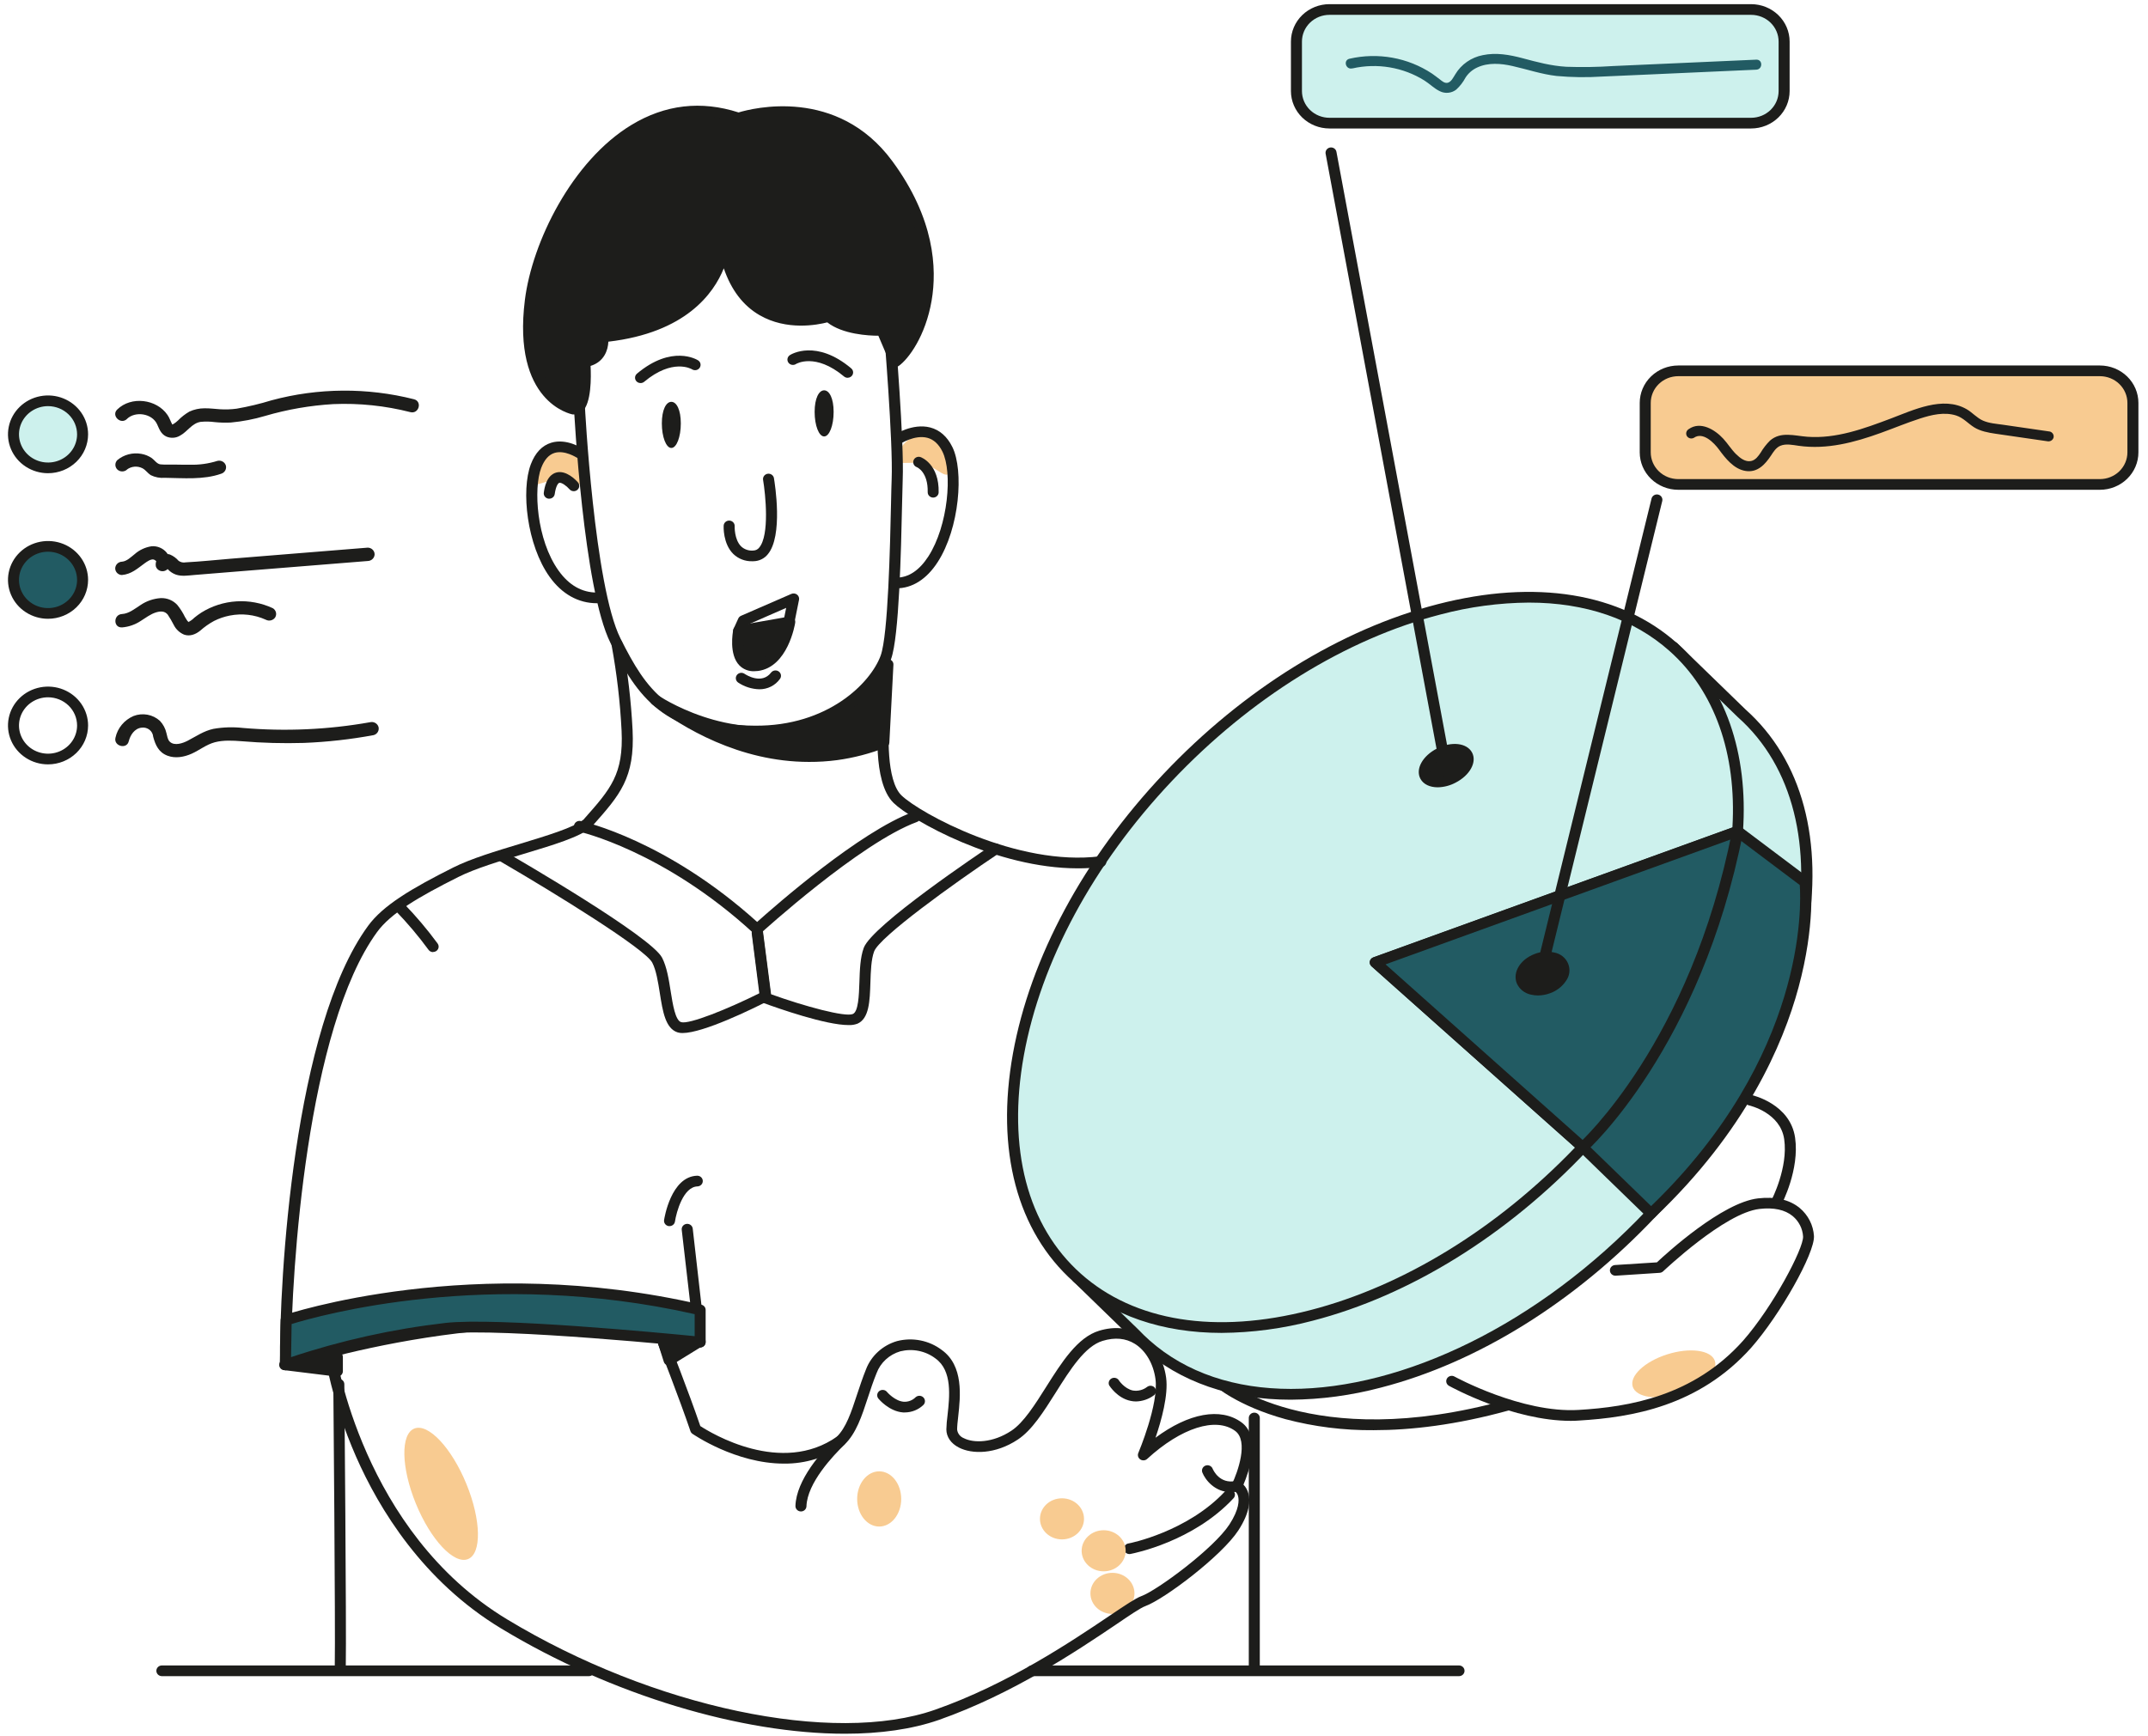 <?xml version="1.0" encoding="UTF-8"?> <svg xmlns="http://www.w3.org/2000/svg" width="360" height="291" viewBox="0 0 360 291" fill="none"><path d="M230.209 239.756C225.224 239.802 220.256 239.181 215.445 237.91C207.408 235.702 203.601 232.342 203.449 232.198C203.288 232.033 203.198 231.815 203.197 231.588C203.195 231.36 203.283 231.141 203.442 230.974C203.601 230.807 203.819 230.705 204.053 230.689C204.286 230.672 204.517 230.743 204.699 230.886C204.847 231.011 219.62 243.739 252.35 234.725C252.586 234.66 252.838 234.689 253.052 234.805C253.266 234.921 253.423 235.115 253.49 235.343C253.557 235.572 253.527 235.817 253.408 236.025C253.288 236.232 253.089 236.385 252.853 236.45C244.013 238.892 236.461 239.756 230.209 239.756Z" fill="#1D1D1B"></path><path d="M281.628 233.588C285.426 232.385 288.013 229.944 287.405 228.136C286.798 226.329 283.226 225.839 279.428 227.043C275.63 228.246 273.044 230.687 273.651 232.495C274.258 234.302 277.83 234.792 281.628 233.588Z" fill="#F8CB91"></path><path d="M78.412 261.377C80.754 260.475 80.649 254.84 78.176 248.791C75.704 242.743 71.801 238.572 69.459 239.475C67.116 240.378 67.222 246.012 69.694 252.061C72.167 258.109 76.07 262.28 78.412 261.377Z" fill="#F8CB91"></path><path d="M186.443 270.56C188.481 270.56 190.134 269.018 190.134 267.115C190.134 265.212 188.481 263.67 186.443 263.67C184.404 263.67 182.752 265.212 182.752 267.115C182.752 269.018 184.404 270.56 186.443 270.56Z" fill="#F8CB91"></path><path d="M291.881 119.583L280.439 108.472L276.97 112.146C256.641 107.666 228.733 118.619 207.154 141.459C185.575 164.298 176.726 192.24 183.084 211.518L180.546 214.206L190.166 223.542C190.747 224.156 191.352 224.747 192.012 225.334C211.223 242.448 249.158 232.65 276.748 203.453C304.338 174.257 311.111 136.692 291.881 119.583Z" fill="#CDF1ED"></path><path d="M216.322 234.648C206.393 234.648 197.802 231.714 191.356 225.975C190.72 225.41 190.088 224.792 189.474 224.147L179.887 214.837C179.718 214.674 179.621 214.454 179.616 214.222C179.61 213.991 179.698 213.767 179.859 213.596L182.037 211.294C175.739 191.259 185.506 163.035 206.49 140.854C227.473 118.673 255.566 106.806 276.665 111.16L279.784 107.863C279.868 107.774 279.969 107.703 280.082 107.653C280.195 107.603 280.317 107.576 280.442 107.573C280.566 107.57 280.689 107.591 280.804 107.636C280.92 107.68 281.025 107.747 281.113 107.832L292.546 118.933C302.064 127.423 305.7 140.988 302.784 157.13C299.886 173.133 290.88 189.794 277.408 204.04C263.936 218.287 247.631 228.434 231.455 232.61C226.523 233.923 221.436 234.609 216.322 234.648ZM181.815 214.179L190.807 222.906C191.412 223.542 192.007 224.12 192.607 224.653C198.831 230.204 207.103 232.838 216.368 232.838C235.081 232.838 257.846 222.086 276.038 202.822C303.236 174.033 310.064 136.965 291.263 120.228L291.235 120.201L280.471 109.754L277.648 112.746C277.537 112.862 277.397 112.948 277.242 112.994C277.086 113.041 276.921 113.046 276.762 113.011C256.208 108.481 228.525 120.152 207.828 142.064C187.13 163.975 177.534 191.792 183.956 211.244C184.009 211.397 184.019 211.561 183.984 211.719C183.949 211.877 183.871 212.022 183.758 212.14L181.815 214.179Z" fill="#1D1D1B"></path><path d="M98.186 79.989C98.186 82.475 96.11 80.437 93.544 80.437C90.979 80.437 88.903 82.484 88.903 79.989C88.903 78.793 89.392 77.647 90.262 76.802C91.133 75.957 92.313 75.482 93.544 75.482C94.775 75.482 95.956 75.957 96.826 76.802C97.697 77.647 98.186 78.793 98.186 79.989Z" fill="#F8CB91"></path><path d="M159.485 78.568C158.797 80.965 157.362 78.452 154.894 77.78C152.425 77.108 149.856 78.541 150.543 76.144C150.874 74.993 151.663 74.017 152.735 73.43C153.807 72.843 155.076 72.694 156.262 73.015C157.448 73.337 158.453 74.102 159.058 75.144C159.662 76.185 159.816 77.417 159.485 78.568Z" fill="#F8CB91"></path><path d="M126.736 123.445H126.473C111.248 123.311 106.864 116.877 102.32 107.796C97.775 98.715 96.23 69.151 96.17 67.897C96.164 67.779 96.181 67.662 96.222 67.551C96.263 67.44 96.326 67.338 96.407 67.25C96.489 67.163 96.587 67.092 96.697 67.042C96.806 66.991 96.925 66.962 97.046 66.956C97.168 66.95 97.289 66.968 97.403 67.007C97.517 67.047 97.622 67.108 97.712 67.187C97.802 67.266 97.875 67.362 97.927 67.468C97.979 67.575 98.009 67.69 98.015 67.808C98.015 68.112 99.607 98.272 103.981 107.012C108.355 115.753 112.309 121.528 126.496 121.653C138.741 121.765 145.934 114.485 147.599 109.897C148.85 106.452 149.177 91.529 149.334 84.384C149.376 82.592 149.403 81.171 149.44 80.352C149.699 74.102 148.135 55.331 148.121 55.142C148.111 55.025 148.125 54.906 148.163 54.794C148.2 54.682 148.26 54.578 148.339 54.488C148.418 54.398 148.514 54.324 148.622 54.27C148.73 54.217 148.849 54.184 148.97 54.175C149.091 54.165 149.213 54.179 149.328 54.215C149.444 54.252 149.551 54.31 149.644 54.386C149.736 54.463 149.812 54.556 149.868 54.662C149.923 54.767 149.957 54.881 149.966 54.999C150.036 55.774 151.558 74.066 151.29 80.423C151.258 81.216 151.226 82.623 151.189 84.41C151.018 92.219 150.695 106.761 149.343 110.475C147.05 116.797 138.372 123.445 126.736 123.445Z" fill="#1D1D1B"></path><path d="M126.099 94.087C125.509 94.107 124.921 94.009 124.371 93.799C123.821 93.59 123.321 93.273 122.902 92.869C121.149 91.148 121.273 88.246 121.283 88.124C121.294 87.887 121.403 87.663 121.584 87.503C121.765 87.343 122.004 87.26 122.249 87.271C122.494 87.282 122.724 87.388 122.889 87.564C123.054 87.74 123.14 87.972 123.128 88.21C123.128 88.21 123.04 90.45 124.222 91.61C124.492 91.861 124.815 92.051 125.169 92.169C125.522 92.286 125.898 92.328 126.27 92.291C126.462 92.285 126.649 92.236 126.819 92.15C126.988 92.062 127.135 91.939 127.248 91.789C129.001 89.701 128.3 82.865 127.885 80.41C127.858 80.182 127.922 79.952 128.064 79.768C128.206 79.585 128.416 79.461 128.649 79.423C128.882 79.385 129.122 79.436 129.318 79.564C129.514 79.693 129.652 79.89 129.703 80.114C129.873 81.1 131.271 89.836 128.678 92.923C128.399 93.27 128.045 93.554 127.641 93.754C127.237 93.955 126.793 94.067 126.339 94.083L126.099 94.087Z" fill="#1D1D1B"></path><path d="M150.197 98.63C149.952 98.63 149.718 98.536 149.544 98.368C149.371 98.2 149.274 97.972 149.274 97.734C149.274 97.497 149.371 97.269 149.544 97.101C149.718 96.933 149.952 96.838 150.197 96.838C152.25 96.838 154.063 95.642 155.59 93.281C158.908 88.151 159.674 79.178 157.948 75.701C157.325 74.447 156.476 73.672 155.429 73.394C153.302 72.839 150.908 74.389 150.884 74.407C150.682 74.541 150.433 74.592 150.192 74.547C149.951 74.503 149.738 74.368 149.599 74.171C149.461 73.975 149.409 73.733 149.454 73.499C149.5 73.265 149.639 73.058 149.842 72.924C149.966 72.843 152.947 70.899 155.895 71.66C157.491 72.077 158.742 73.175 159.609 74.926C161.57 78.873 160.822 88.559 157.15 94.235C155.291 97.112 152.887 98.63 150.197 98.63Z" fill="#1D1D1B"></path><path d="M100.036 101.126C96.931 101.126 94.19 99.598 92.114 96.704C88.312 91.4 87.302 82.202 88.968 77.825C89.701 75.899 90.85 74.689 92.386 74.219C94.979 73.426 97.609 75.173 97.72 75.249C97.907 75.39 98.031 75.595 98.067 75.822C98.103 76.049 98.047 76.28 97.912 76.469C97.777 76.657 97.573 76.788 97.341 76.835C97.11 76.881 96.869 76.84 96.668 76.719C96.64 76.719 94.652 75.397 92.931 75.93C91.976 76.226 91.224 77.072 90.702 78.448C89.397 81.862 89.9 90.481 93.627 95.678C95.367 98.106 97.526 99.334 100.036 99.334C100.281 99.334 100.515 99.428 100.689 99.596C100.862 99.764 100.959 99.992 100.959 100.23C100.959 100.467 100.862 100.695 100.689 100.863C100.515 101.031 100.281 101.126 100.036 101.126Z" fill="#1D1D1B"></path><path d="M139.714 69.049C139.714 71.325 139.004 73.166 138.123 73.166C137.241 73.166 136.531 71.325 136.531 69.049C136.531 66.773 137.246 65.434 138.123 65.434C138.999 65.434 139.714 66.773 139.714 69.049Z" fill="#1D1D1B"></path><path d="M114.103 70.979C114.103 73.255 113.393 75.096 112.516 75.096C111.64 75.096 110.924 73.255 110.924 70.979C110.924 68.703 111.635 67.364 112.516 67.364C113.397 67.364 114.103 68.703 114.103 70.979Z" fill="#1D1D1B"></path><path d="M47.84 229.702C47.596 229.702 47.361 229.608 47.188 229.44C47.015 229.272 46.918 229.044 46.918 228.806C46.807 214.121 49.225 172.268 61.682 155.222C64.192 151.772 69.013 148.918 75.984 145.419C78.933 143.941 83.136 142.673 87.201 141.446C91.63 140.102 96.211 138.722 97.812 137.378L97.969 137.199C102.334 132.27 104.53 129.789 104.175 122.473C103.932 117.676 103.374 112.9 102.504 108.172C102.458 107.939 102.509 107.697 102.646 107.5C102.783 107.303 102.995 107.167 103.236 107.122C103.476 107.077 103.725 107.126 103.928 107.259C104.131 107.392 104.271 107.598 104.318 107.832C105.203 112.645 105.771 117.508 106.02 122.392C106.408 130.42 103.907 133.243 99.367 138.368L99.169 138.592C99.145 138.622 99.117 138.649 99.086 138.672C97.24 140.294 92.839 141.62 87.754 143.152C83.763 144.358 79.639 145.603 76.833 147.01C70.116 150.379 65.493 153.103 63.195 156.252C51.453 172.38 48.823 212.84 48.777 227.561C55.541 225.464 88.917 215.993 116.286 223.73L114.256 206.169C114.242 206.051 114.252 205.932 114.286 205.818C114.32 205.704 114.377 205.598 114.453 205.506C114.529 205.413 114.623 205.336 114.729 205.279C114.836 205.221 114.954 205.185 115.075 205.172C115.196 205.159 115.319 205.169 115.436 205.202C115.553 205.234 115.662 205.289 115.758 205.363C115.853 205.437 115.932 205.528 115.991 205.632C116.05 205.736 116.088 205.849 116.101 205.967L118.256 224.891C118.272 225.039 118.25 225.188 118.192 225.326C118.134 225.463 118.042 225.585 117.924 225.679C117.805 225.774 117.665 225.839 117.514 225.868C117.363 225.897 117.208 225.889 117.061 225.845C86.956 216.643 48.523 229.519 48.14 229.649C48.044 229.684 47.943 229.702 47.84 229.702Z" fill="#1D1D1B"></path><path d="M107.349 64.219C107.161 64.219 106.977 64.163 106.823 64.059C106.669 63.955 106.551 63.807 106.485 63.636C106.419 63.465 106.409 63.279 106.455 63.102C106.502 62.925 106.603 62.766 106.744 62.647C112.613 57.718 116.816 60.29 116.992 60.407C117.198 60.535 117.343 60.739 117.395 60.971C117.447 61.204 117.401 61.447 117.268 61.648C117.136 61.848 116.926 61.989 116.687 62.039C116.447 62.089 116.197 62.045 115.99 61.916C115.843 61.827 112.701 60.035 107.949 64.013C107.78 64.148 107.568 64.222 107.349 64.219Z" fill="#1D1D1B"></path><path d="M142.063 63.332C141.841 63.332 141.626 63.254 141.459 63.113C136.633 59.081 133.454 60.994 133.426 61.012C133.325 61.081 133.21 61.131 133.088 61.156C132.967 61.182 132.841 61.183 132.719 61.161C132.597 61.138 132.481 61.092 132.378 61.025C132.275 60.957 132.187 60.87 132.119 60.769C132.051 60.668 132.005 60.555 131.984 60.436C131.962 60.317 131.965 60.195 131.994 60.078C132.022 59.96 132.074 59.849 132.147 59.752C132.221 59.655 132.313 59.573 132.42 59.511C132.595 59.399 136.799 56.823 142.663 61.751C142.806 61.87 142.908 62.029 142.956 62.206C143.004 62.383 142.994 62.57 142.929 62.742C142.863 62.914 142.745 63.062 142.59 63.167C142.436 63.272 142.252 63.328 142.063 63.328V63.332Z" fill="#1D1D1B"></path><path d="M72.579 159.612C72.432 159.612 72.287 159.578 72.156 159.513C72.026 159.447 71.913 159.353 71.827 159.236C70.137 156.931 68.287 154.74 66.291 152.677C66.207 152.592 66.141 152.492 66.097 152.382C66.053 152.273 66.031 152.156 66.034 152.038C66.037 151.92 66.063 151.804 66.112 151.696C66.161 151.588 66.231 151.491 66.319 151.409C66.492 151.243 66.725 151.149 66.969 151.149C67.213 151.149 67.447 151.243 67.62 151.409C69.687 153.536 71.602 155.798 73.35 158.179C73.447 158.313 73.504 158.471 73.516 158.635C73.527 158.798 73.492 158.962 73.413 159.108C73.335 159.253 73.218 159.375 73.073 159.46C72.928 159.546 72.762 159.59 72.593 159.59L72.579 159.612Z" fill="#1D1D1B"></path><path d="M121.338 41.227C121.338 41.227 120.683 54.542 101.005 56.459C101.005 56.459 101.568 60.084 98.025 60.626C98.025 60.626 98.675 68.864 96.179 68.596C96.179 68.596 86.841 66.804 88.912 50.375C90.555 37.329 103.644 13.016 123.802 19.79C123.802 19.79 139.092 14.342 148.804 27.509C161.307 44.448 153.348 58.363 150.086 60.626L147.844 55.375C147.844 55.375 141.689 55.644 138.893 53.019C138.87 53.001 124.226 57.799 121.338 41.227Z" fill="#1D1D1B"></path><path d="M96.28 69.479H96.054H95.981C95.565 69.398 85.83 67.346 87.971 50.273C89.194 40.56 95.87 26.977 105.831 20.942C111.464 17.528 117.504 16.825 123.783 18.85C126.09 18.151 140.319 14.504 149.533 26.99C156.652 36.631 157.053 45.031 156.139 50.38C155.129 56.316 152.269 60.201 150.603 61.361C150.489 61.439 150.359 61.492 150.222 61.514C150.084 61.537 149.943 61.529 149.809 61.491C149.676 61.453 149.554 61.387 149.451 61.297C149.348 61.207 149.267 61.096 149.214 60.971L147.212 56.281C145.565 56.281 141.214 56.052 138.649 54.041C137.006 54.466 131.857 55.474 127.303 52.835C124.535 51.231 122.537 48.597 121.306 44.982C119.612 49.211 114.915 55.765 101.96 57.28C101.9 58.74 101.222 60.649 98.98 61.343C99.081 63.274 99.113 67.57 97.618 68.959C97.26 69.297 96.78 69.484 96.28 69.479ZM116.909 19.499C113.322 19.526 109.818 20.547 106.809 22.443C96.746 28.54 90.808 42.5 89.803 50.465C87.957 65.29 95.598 67.516 96.285 67.687C96.308 67.677 96.328 67.663 96.345 67.646C97.097 66.939 97.323 63.48 97.102 60.675C97.084 60.451 97.153 60.228 97.297 60.051C97.441 59.874 97.648 59.757 97.877 59.721C100.414 59.331 100.133 56.854 100.091 56.585C100.06 56.343 100.128 56.098 100.281 55.904C100.357 55.809 100.453 55.729 100.563 55.67C100.672 55.612 100.793 55.576 100.917 55.564C119.585 53.772 120.41 41.326 120.415 41.201C120.4 40.963 120.484 40.73 120.646 40.551C120.809 40.373 121.038 40.265 121.282 40.251C121.527 40.237 121.768 40.317 121.951 40.475C122.135 40.633 122.246 40.856 122.261 41.093C123.123 46.021 125.135 49.449 128.258 51.263C132.905 53.951 138.547 52.186 138.603 52.159C138.761 52.109 138.931 52.102 139.093 52.138C139.256 52.175 139.405 52.253 139.525 52.365C142.003 54.69 147.738 54.471 147.793 54.471C147.983 54.462 148.17 54.51 148.33 54.609C148.49 54.708 148.615 54.852 148.688 55.022L150.418 59.076C151.844 57.481 153.625 54.233 154.336 50.076C155.189 45.062 154.797 37.164 148.047 28.02C138.866 15.584 124.706 20.404 124.111 20.624C123.911 20.693 123.692 20.693 123.492 20.624C121.378 19.894 119.153 19.513 116.909 19.499Z" fill="#1D1D1B"></path><path d="M92.054 83.6H91.925C91.683 83.566 91.464 83.441 91.317 83.251C91.17 83.061 91.107 82.823 91.141 82.587C91.242 81.87 91.561 79.684 93.226 79.218C94.892 78.752 96.557 80.508 96.867 80.871C97.024 81.054 97.1 81.289 97.078 81.526C97.057 81.763 96.939 81.982 96.751 82.135C96.563 82.287 96.321 82.361 96.077 82.34C95.833 82.319 95.607 82.205 95.45 82.023C94.933 81.427 94.098 80.844 93.734 80.943C93.545 80.997 93.166 81.454 92.968 82.838C92.935 83.05 92.824 83.244 92.657 83.383C92.489 83.523 92.275 83.6 92.054 83.6Z" fill="#1D1D1B"></path><path d="M156.403 83.416C156.158 83.416 155.923 83.322 155.75 83.154C155.577 82.986 155.48 82.758 155.48 82.52C155.558 79.111 153.722 78.336 153.634 78.304C153.408 78.217 153.226 78.045 153.129 77.828C153.032 77.61 153.028 77.365 153.118 77.144C153.205 76.927 153.377 76.752 153.596 76.655C153.815 76.559 154.063 76.55 154.289 76.629C154.419 76.674 157.422 77.812 157.316 82.56C157.305 82.789 157.205 83.006 157.035 83.165C156.865 83.324 156.639 83.414 156.403 83.416Z" fill="#1D1D1B"></path><path d="M127.253 115.551C125.988 115.515 124.76 115.125 123.719 114.427C123.517 114.29 123.38 114.082 123.337 113.848C123.293 113.614 123.348 113.372 123.488 113.177C123.628 112.981 123.842 112.848 124.084 112.806C124.325 112.764 124.574 112.817 124.775 112.953C125.066 113.15 127.663 114.794 129.232 112.751C129.379 112.561 129.597 112.435 129.84 112.402C130.082 112.368 130.328 112.429 130.524 112.572C130.72 112.714 130.849 112.927 130.884 113.162C130.918 113.397 130.855 113.636 130.708 113.826C130.321 114.366 129.803 114.805 129.201 115.105C128.599 115.406 127.93 115.559 127.253 115.551Z" fill="#1D1D1B"></path><path d="M126.893 156.655C126.656 156.657 126.429 156.57 126.256 156.413C111.243 142.615 97.06 139.389 96.917 139.389C96.678 139.337 96.47 139.195 96.339 138.993C96.208 138.792 96.164 138.549 96.218 138.316C96.272 138.084 96.419 137.882 96.626 137.755C96.833 137.627 97.084 137.585 97.323 137.638C97.909 137.768 111.732 140.881 126.893 154.554C130.081 151.7 144.121 139.398 153.025 136.119C153.254 136.035 153.508 136.042 153.731 136.139C153.954 136.237 154.129 136.416 154.216 136.639C154.302 136.861 154.295 137.107 154.194 137.324C154.094 137.541 153.909 137.71 153.68 137.794C144.144 141.307 127.691 156.279 127.525 156.431C127.351 156.581 127.125 156.661 126.893 156.655Z" fill="#1D1D1B"></path><path d="M114.394 173.178C114.121 173.185 113.849 173.15 113.587 173.075C111.524 172.434 111.068 169.554 110.588 166.503C110.288 164.617 109.983 162.668 109.319 161.382C108.129 159.066 93.014 149.734 83.763 144.358C83.553 144.236 83.401 144.038 83.341 143.808C83.281 143.577 83.317 143.333 83.443 143.128C83.568 142.924 83.772 142.776 84.009 142.718C84.247 142.659 84.499 142.695 84.709 142.817C87.205 144.259 109.162 157.019 110.971 160.562C111.76 162.099 112.092 164.191 112.41 166.216C112.752 168.367 113.176 171.05 114.15 171.35C115.474 171.767 121.901 169.186 127.345 166.476L125.961 155.854C125.946 155.736 125.955 155.617 125.988 155.503C126.02 155.388 126.076 155.281 126.151 155.188C126.226 155.095 126.32 155.017 126.426 154.958C126.532 154.9 126.649 154.862 126.771 154.848C126.892 154.834 127.015 154.843 127.132 154.874C127.25 154.906 127.36 154.96 127.456 155.033C127.552 155.106 127.633 155.197 127.693 155.3C127.753 155.403 127.791 155.517 127.806 155.634L129.255 166.875C129.276 167.055 129.241 167.236 129.154 167.396C129.066 167.556 128.931 167.687 128.766 167.771C126.132 169.133 117.854 173.178 114.394 173.178Z" fill="#1D1D1B"></path><path d="M142.206 171.843C138.413 171.843 130.57 169.096 127.963 168.142C127.805 168.084 127.667 167.986 127.563 167.857C127.459 167.728 127.393 167.574 127.373 167.412L125.989 156.508C125.958 156.27 126.026 156.03 126.177 155.841C126.329 155.652 126.551 155.529 126.796 155.5C127.041 155.47 127.288 155.536 127.482 155.683C127.677 155.83 127.803 156.046 127.834 156.284L129.163 166.655C134.916 168.725 141.675 170.548 142.944 169.983C143.867 169.567 143.959 166.847 144.033 164.679C144.098 162.632 144.167 160.517 144.762 158.9C146.146 155.141 164.278 142.973 166.341 141.598C166.44 141.522 166.554 141.467 166.676 141.435C166.798 141.404 166.925 141.398 167.05 141.416C167.175 141.434 167.295 141.477 167.402 141.543C167.509 141.608 167.601 141.693 167.672 141.794C167.744 141.895 167.793 142.01 167.817 142.13C167.841 142.25 167.84 142.374 167.813 142.494C167.786 142.614 167.734 142.727 167.66 142.826C167.586 142.926 167.492 143.009 167.383 143.072C159.784 148.143 147.392 157.085 146.501 159.5C146.003 160.844 145.938 162.829 145.878 164.733C145.777 167.82 145.68 170.736 143.715 171.61C143.234 171.789 142.72 171.868 142.206 171.843Z" fill="#1D1D1B"></path><path d="M109.951 117.415C113.753 120.318 125.513 128.499 140.162 126.527C142.9 126.155 145.581 125.457 148.144 124.449C148.371 120.097 148.599 115.748 148.827 111.403C146.069 115.453 142.189 118.665 137.634 120.668C124.208 126.402 111.058 118.145 109.951 117.415Z" fill="#1D1D1B"></path><path d="M135.59 127.727C123.857 127.727 114.32 121.903 109.37 118.122C109.172 117.983 109.039 117.772 109 117.537C108.962 117.303 109.021 117.063 109.164 116.87C109.308 116.678 109.525 116.548 109.767 116.511C110.009 116.474 110.256 116.531 110.454 116.671C111.838 117.567 124.397 125.34 137.246 119.847C141.643 117.907 145.387 114.802 148.047 110.887C148.16 110.725 148.324 110.603 148.515 110.54C148.705 110.476 148.912 110.476 149.104 110.538C149.295 110.599 149.461 110.72 149.575 110.882C149.69 111.044 149.746 111.238 149.736 111.434L149.053 124.511C149.044 124.681 148.984 124.846 148.882 124.984C148.78 125.123 148.639 125.231 148.476 125.295C145.844 126.331 143.09 127.049 140.277 127.432C138.724 127.635 137.157 127.734 135.59 127.727ZM121.079 122.871C126.385 125.111 132.877 126.603 140.024 125.64C142.491 125.309 144.912 124.708 147.24 123.848L147.738 114.305C145.103 117.404 141.767 119.869 137.989 121.509C131.95 124.063 125.989 123.928 121.079 122.871Z" fill="#1D1D1B"></path><path d="M132.36 104.252L123.792 105.757C123.792 105.757 122.528 112.159 126.907 111.581C131.285 111.003 132.36 104.252 132.36 104.252Z" fill="#1D1D1B"></path><path d="M126.39 112.523C125.931 112.539 125.474 112.46 125.049 112.293C124.624 112.125 124.239 111.872 123.922 111.551C122.136 109.718 122.81 106.004 122.888 105.588C122.923 105.41 123.013 105.247 123.146 105.12C123.278 104.993 123.448 104.907 123.631 104.875L132.199 103.37C132.344 103.345 132.493 103.354 132.633 103.396C132.774 103.437 132.902 103.512 133.008 103.612C133.113 103.712 133.192 103.835 133.238 103.97C133.284 104.106 133.297 104.25 133.274 104.392C133.228 104.692 132.042 111.833 127.031 112.483C126.819 112.509 126.604 112.522 126.39 112.523ZM124.614 106.524C124.494 107.631 124.471 109.512 125.264 110.323C125.389 110.449 125.767 110.838 126.787 110.704C129.384 110.368 130.644 107.192 131.156 105.377L124.614 106.524Z" fill="#1D1D1B"></path><path d="M123.792 106.654C123.664 106.653 123.537 106.627 123.419 106.578C123.196 106.48 123.023 106.301 122.936 106.079C122.85 105.858 122.857 105.612 122.957 105.395L123.737 103.679C123.83 103.481 123.994 103.321 124.198 103.231L132.632 99.562C132.787 99.495 132.957 99.471 133.124 99.491C133.292 99.512 133.451 99.577 133.583 99.679C133.715 99.781 133.816 99.916 133.875 100.07C133.934 100.224 133.947 100.391 133.915 100.552L132.868 105.736C132.85 105.856 132.807 105.971 132.742 106.075C132.676 106.179 132.59 106.268 132.488 106.339C132.386 106.409 132.27 106.458 132.148 106.484C132.026 106.509 131.899 106.51 131.777 106.487C131.654 106.463 131.537 106.416 131.434 106.348C131.331 106.279 131.243 106.191 131.176 106.088C131.109 105.986 131.064 105.871 131.044 105.751C131.024 105.631 131.029 105.509 131.059 105.391L131.76 101.905L125.301 104.728L124.664 106.126C124.589 106.288 124.467 106.425 124.311 106.519C124.156 106.613 123.975 106.66 123.792 106.654Z" fill="#1D1D1B"></path><path d="M230.49 161.337L265.274 192.326C237.872 221.325 199.624 231.204 180.542 214.206C161.459 197.209 168.301 159.348 195.703 130.336C223.104 101.323 261.357 91.453 280.439 108.455C288.324 115.48 292.13 126.375 291.231 139.336L230.49 161.337Z" fill="#CDF1ED"></path><path d="M204.732 223.448C194.831 223.448 186.277 220.545 179.914 214.864C170.447 206.428 166.848 192.845 169.764 176.623C172.671 160.544 181.635 143.892 195.006 129.739C208.377 115.587 224.686 105.484 240.936 101.291C257.329 97.057 271.576 99.374 281.044 107.805C289.108 114.973 293.039 126.213 292.117 139.412C292.104 139.583 292.04 139.747 291.934 139.885C291.828 140.022 291.683 140.127 291.517 140.187L232.216 161.664L265.897 191.68C265.986 191.76 266.058 191.856 266.11 191.963C266.161 192.07 266.19 192.185 266.195 192.303C266.2 192.421 266.181 192.538 266.14 192.649C266.098 192.76 266.034 192.861 265.952 192.948C252.572 207.1 236.267 217.203 220.022 221.401C215.037 222.721 209.898 223.409 204.732 223.448ZM256.235 101.018C251.237 101.058 246.265 101.726 241.444 103.007C225.531 107.119 209.53 117.038 196.395 130.94C183.259 144.841 174.447 161.185 171.596 176.927C168.777 192.527 172.172 205.532 181.165 213.538C190.157 221.544 203.772 223.717 219.551 219.645C235.21 215.613 250.953 205.927 263.968 192.37L229.868 161.991C229.75 161.888 229.662 161.757 229.612 161.611C229.562 161.465 229.552 161.309 229.582 161.158C229.612 161.007 229.682 160.866 229.785 160.75C229.887 160.633 230.019 160.543 230.167 160.49L290.35 138.713C291.078 126.321 287.346 115.833 279.821 109.144C273.791 103.759 265.675 101.018 256.235 101.018Z" fill="#1D1D1B"></path><path d="M276.72 203.436L265.274 192.325L230.49 161.337L291.231 139.349L302.548 147.861C302.548 147.861 305.815 175.816 276.72 203.436Z" fill="#225B63"></path><path d="M276.72 204.332C276.599 204.332 276.478 204.309 276.366 204.263C276.253 204.218 276.151 204.151 276.065 204.067L264.623 192.957L229.863 161.995C229.746 161.892 229.659 161.76 229.61 161.615C229.561 161.469 229.551 161.313 229.581 161.162C229.612 161.011 229.682 160.871 229.785 160.754C229.887 160.637 230.019 160.548 230.167 160.495L290.908 138.511C291.055 138.458 291.213 138.442 291.368 138.465C291.523 138.487 291.669 138.548 291.794 138.641L303.111 147.153C303.209 147.227 303.29 147.319 303.35 147.423C303.41 147.528 303.448 147.643 303.462 147.762C303.499 148.054 304.269 155.033 301.436 165.508C298.834 175.14 292.546 189.646 277.362 204.059C277.193 204.228 276.963 204.326 276.72 204.332ZM232.216 161.664L265.896 191.68L276.72 202.19C302.719 177.102 301.889 151.691 301.635 148.363L291.023 140.379L232.216 161.664Z" fill="#1D1D1B"></path><path d="M265.274 193.221C265.146 193.221 265.02 193.195 264.903 193.145C264.786 193.094 264.682 193.021 264.595 192.93C264.513 192.843 264.449 192.742 264.408 192.631C264.366 192.52 264.347 192.403 264.352 192.285C264.357 192.167 264.386 192.051 264.438 191.945C264.489 191.838 264.561 191.742 264.651 191.662C264.84 191.496 283.401 174.66 290.322 139.183C290.372 138.954 290.512 138.752 290.713 138.622C290.913 138.492 291.158 138.444 291.395 138.487C291.633 138.531 291.843 138.662 291.981 138.854C292.119 139.046 292.175 139.283 292.135 139.514C285.094 175.623 266.09 192.827 265.897 192.984C265.727 193.136 265.505 193.22 265.274 193.221Z" fill="#1D1D1B"></path><path d="M258.085 164.648C258.013 164.647 257.94 164.64 257.869 164.626C257.631 164.571 257.425 164.426 257.297 164.223C257.169 164.021 257.129 163.777 257.186 163.546L276.803 83.546C276.867 83.323 277.017 83.132 277.223 83.013C277.428 82.895 277.673 82.859 277.905 82.912C278.138 82.966 278.34 83.105 278.469 83.3C278.598 83.495 278.645 83.731 278.598 83.958L258.976 163.963C258.927 164.157 258.814 164.33 258.652 164.454C258.491 164.579 258.291 164.647 258.085 164.648Z" fill="#1D1D1B"></path><path d="M259.518 165.648C261.419 164.913 262.512 163.226 261.96 161.879C261.408 160.531 259.419 160.035 257.518 160.769C255.617 161.504 254.523 163.192 255.076 164.539C255.628 165.886 257.616 166.383 259.518 165.648Z" fill="#1D1D1B"></path><path d="M257.749 166.879C257.349 166.879 256.95 166.831 256.563 166.736C256.047 166.627 255.565 166.401 255.157 166.075C254.75 165.749 254.428 165.334 254.219 164.863C253.467 163.031 254.768 160.862 257.176 159.935C258.221 159.515 259.375 159.424 260.475 159.675C260.996 159.77 261.484 159.992 261.894 160.319C262.303 160.646 262.62 161.069 262.816 161.547C263.011 162.026 263.079 162.545 263.013 163.056C262.947 163.566 262.748 164.052 262.436 164.469C261.815 165.386 260.913 166.089 259.857 166.48C259.186 166.74 258.471 166.875 257.749 166.879ZM259.29 161.319C258.799 161.323 258.314 161.417 257.859 161.597C256.475 162.139 255.552 163.331 255.935 164.2C256.041 164.405 256.194 164.584 256.382 164.723C256.57 164.862 256.788 164.957 257.02 165.002C257.742 165.141 258.491 165.074 259.175 164.809C259.859 164.544 260.45 164.093 260.877 163.51C261.015 163.324 261.107 163.11 261.146 162.884C261.185 162.658 261.17 162.426 261.103 162.206C260.996 162.001 260.842 161.823 260.653 161.684C260.465 161.545 260.246 161.449 260.014 161.404C259.777 161.348 259.534 161.319 259.29 161.319Z" fill="#1D1D1B"></path><path d="M242.389 130.044C242.171 130.048 241.958 129.976 241.789 129.841C241.62 129.707 241.506 129.518 241.467 129.31L222.181 25.821C222.152 25.702 222.148 25.579 222.169 25.459C222.191 25.339 222.237 25.224 222.306 25.122C222.374 25.02 222.464 24.933 222.568 24.865C222.673 24.798 222.791 24.752 222.914 24.73C223.038 24.708 223.165 24.712 223.287 24.739C223.409 24.767 223.525 24.818 223.626 24.89C223.727 24.963 223.812 25.054 223.875 25.16C223.938 25.265 223.979 25.382 223.994 25.503L243.289 128.991C243.332 129.225 243.278 129.465 243.139 129.66C243 129.855 242.786 129.988 242.546 130.031L242.389 130.044Z" fill="#1D1D1B"></path><path d="M243.508 130.397C245.442 129.407 246.506 127.676 245.885 126.532C245.263 125.387 243.191 125.262 241.258 126.252C239.324 127.242 238.26 128.972 238.881 130.117C239.503 131.262 241.574 131.387 243.508 130.397Z" fill="#1D1D1B"></path><path d="M240.955 131.984C239.658 131.984 238.569 131.496 238.062 130.559C237.19 128.951 238.403 126.724 240.83 125.483C243.257 124.242 245.831 124.534 246.703 126.138C247.575 127.746 246.362 129.972 243.935 131.213C243.02 131.7 241.998 131.965 240.955 131.984ZM243.834 126.5C243.082 126.522 242.347 126.717 241.688 127.069C240.147 127.858 239.381 129.121 239.695 129.722C240.009 130.322 241.54 130.416 243.077 129.627C244.613 128.839 245.384 127.58 245.065 126.975C244.904 126.675 244.443 126.5 243.834 126.5Z" fill="#1D1D1B"></path><path d="M351.934 62.167H281.274C278.216 62.167 275.738 64.574 275.738 67.543V75.84C275.738 78.809 278.216 81.216 281.274 81.216H351.934C354.992 81.216 357.471 78.809 357.471 75.84V67.543C357.471 64.574 354.992 62.167 351.934 62.167Z" fill="#F8CB91"></path><path d="M351.934 82.108H281.274C279.561 82.108 277.918 81.447 276.707 80.271C275.495 79.094 274.815 77.499 274.815 75.836V67.543C274.815 65.88 275.495 64.284 276.707 63.108C277.918 61.932 279.561 61.271 281.274 61.271H351.934C353.647 61.271 355.29 61.932 356.502 63.108C357.713 64.284 358.393 65.88 358.393 67.543V75.836C358.393 76.659 358.226 77.475 357.902 78.236C357.577 78.997 357.101 79.688 356.502 80.271C355.902 80.853 355.19 81.315 354.406 81.63C353.622 81.945 352.782 82.108 351.934 82.108ZM281.274 63.063C280.051 63.063 278.877 63.535 278.012 64.375C277.147 65.215 276.66 66.355 276.66 67.543V75.836C276.66 77.024 277.147 78.163 278.012 79.004C278.877 79.844 280.051 80.316 281.274 80.316H351.934C353.158 80.316 354.331 79.844 355.197 79.004C356.062 78.163 356.548 77.024 356.548 75.836V67.543C356.548 66.355 356.062 65.215 355.197 64.375C354.331 63.535 353.158 63.063 351.934 63.063H281.274Z" fill="#1D1D1B"></path><path d="M293.478 1.593H222.818C219.76 1.593 217.281 4 217.281 6.969V15.266C217.281 18.235 219.76 20.642 222.818 20.642H293.478C296.535 20.642 299.014 18.235 299.014 15.266V6.969C299.014 4 296.535 1.593 293.478 1.593Z" fill="#CDF1ED"></path><path d="M293.478 21.538H222.818C221.105 21.538 219.462 20.877 218.25 19.701C217.039 18.525 216.358 16.929 216.358 15.266V6.969C216.358 5.305 217.039 3.71 218.25 2.534C219.462 1.358 221.105 0.697 222.818 0.697H293.478C295.191 0.697 296.834 1.358 298.045 2.534C299.256 3.71 299.937 5.305 299.937 6.969V15.266C299.937 16.929 299.256 18.525 298.045 19.701C296.834 20.877 295.191 21.538 293.478 21.538ZM222.818 2.489C221.594 2.489 220.421 2.961 219.555 3.801C218.69 4.641 218.204 5.781 218.204 6.969V15.266C218.204 15.854 218.323 16.437 218.555 16.98C218.787 17.524 219.127 18.018 219.555 18.434C219.984 18.85 220.492 19.18 221.052 19.405C221.612 19.63 222.212 19.746 222.818 19.746H293.478C294.083 19.746 294.683 19.63 295.243 19.405C295.803 19.18 296.312 18.85 296.74 18.434C297.168 18.018 297.508 17.524 297.74 16.98C297.972 16.437 298.091 15.854 298.091 15.266V6.969C298.091 5.781 297.605 4.641 296.74 3.801C295.875 2.961 294.701 2.489 293.478 2.489H222.818Z" fill="#1D1D1B"></path><path d="M180.625 145.568C166.996 145.568 152.79 137.54 149.759 134.601C146.123 131.066 147.161 120.753 147.29 119.588C147.304 119.47 147.341 119.356 147.399 119.253C147.458 119.149 147.537 119.057 147.632 118.983C147.727 118.909 147.837 118.854 147.954 118.821C148.071 118.788 148.193 118.778 148.315 118.791C148.436 118.804 148.553 118.839 148.66 118.896C148.767 118.953 148.861 119.03 148.937 119.123C149.014 119.215 149.07 119.321 149.104 119.435C149.139 119.548 149.149 119.667 149.136 119.785C148.813 122.711 148.522 130.851 151.078 133.333C154.142 136.308 170.511 145.308 184.376 143.547C184.621 143.516 184.868 143.581 185.063 143.727C185.259 143.874 185.387 144.089 185.419 144.327C185.45 144.564 185.384 144.805 185.233 144.994C185.083 145.184 184.86 145.308 184.616 145.339C183.292 145.499 181.959 145.575 180.625 145.568Z" fill="#1D1D1B"></path><path d="M263.267 238.193C253.578 238.193 243.298 232.57 242.846 232.319C242.741 232.261 242.649 232.182 242.575 232.089C242.501 231.995 242.447 231.889 242.415 231.775C242.384 231.661 242.376 231.542 242.391 231.426C242.407 231.309 242.447 231.196 242.507 231.094C242.568 230.992 242.648 230.902 242.745 230.831C242.841 230.759 242.951 230.706 243.068 230.676C243.185 230.645 243.307 230.637 243.428 230.652C243.548 230.668 243.664 230.706 243.769 230.765C243.88 230.827 255.05 236.934 264.582 236.36C273.03 235.854 283.798 234.08 292.126 224.766C297.16 219.045 302.276 209.296 302.193 207.294C302.155 206.639 301.981 205.997 301.682 205.409C301.383 204.82 300.965 204.296 300.454 203.867C299.153 202.796 297.28 202.393 294.89 202.666C289.03 203.334 278.866 213.024 278.741 213.122C278.584 213.273 278.376 213.363 278.155 213.378L270.801 213.857C270.68 213.865 270.558 213.85 270.443 213.812C270.328 213.774 270.222 213.714 270.13 213.636C270.039 213.559 269.965 213.464 269.911 213.358C269.857 213.252 269.826 213.137 269.818 213.019C269.803 212.782 269.886 212.549 270.047 212.371C270.209 212.193 270.437 212.085 270.681 212.07L277.694 211.622C279.364 210.054 288.638 201.582 294.654 200.896C297.566 200.56 299.914 201.102 301.621 202.505C302.325 203.093 302.9 203.813 303.312 204.622C303.723 205.431 303.962 206.312 304.016 207.213C304.163 210.08 298.364 220.398 293.501 225.926C284.735 235.747 273.482 237.61 264.669 238.139C264.213 238.179 263.742 238.193 263.267 238.193Z" fill="#1D1D1B"></path><path d="M297.732 202.463C297.587 202.463 297.445 202.429 297.316 202.365C297.208 202.312 297.112 202.238 297.033 202.149C296.954 202.06 296.894 201.956 296.856 201.844C296.818 201.732 296.804 201.614 296.813 201.497C296.822 201.379 296.855 201.265 296.91 201.16C296.938 201.106 299.711 195.752 299.028 190.981C298.391 186.555 293.33 185.354 293.113 185.305C292.875 185.251 292.668 185.108 292.538 184.906C292.408 184.705 292.366 184.461 292.421 184.23C292.476 183.998 292.624 183.797 292.831 183.671C293.039 183.545 293.29 183.504 293.528 183.558C293.796 183.62 300.038 185.072 300.855 190.726C301.621 196.061 298.682 201.729 298.548 201.966C298.472 202.114 298.356 202.239 298.212 202.327C298.068 202.414 297.902 202.462 297.732 202.463Z" fill="#1D1D1B"></path><path d="M112.212 205.546H112.078C111.958 205.529 111.843 205.49 111.738 205.429C111.634 205.369 111.543 205.289 111.471 205.195C111.399 205.1 111.346 204.993 111.316 204.879C111.287 204.765 111.281 204.646 111.298 204.529C111.344 204.234 112.442 197.24 116.835 197.097C116.956 197.094 117.077 197.113 117.19 197.155C117.303 197.197 117.407 197.26 117.496 197.34C117.584 197.421 117.655 197.518 117.704 197.625C117.754 197.733 117.782 197.849 117.785 197.966C117.793 198.203 117.703 198.433 117.536 198.606C117.369 198.779 117.139 198.881 116.895 198.889C114.519 198.965 113.365 203.172 113.121 204.789C113.087 205 112.976 205.192 112.81 205.33C112.643 205.469 112.431 205.546 112.212 205.546Z" fill="#1D1D1B"></path><path d="M47.96 221.307C47.96 221.307 78.873 210.672 117.342 219.596V224.972C117.342 224.972 84.035 221.585 74.725 222.656C59.112 224.448 47.84 228.789 47.84 228.789L47.96 221.307Z" fill="#225B63"></path><path d="M47.84 229.703C47.652 229.702 47.469 229.646 47.315 229.542C47.19 229.458 47.089 229.346 47.02 229.216C46.951 229.085 46.916 228.94 46.918 228.793L47.038 221.294C47.041 221.111 47.102 220.933 47.213 220.785C47.324 220.637 47.478 220.525 47.656 220.465C47.965 220.357 79.256 209.838 117.559 218.722C117.765 218.77 117.947 218.886 118.076 219.049C118.204 219.212 118.271 219.413 118.265 219.618V224.994C118.266 225.12 118.239 225.245 118.187 225.36C118.135 225.476 118.058 225.579 117.962 225.664C117.865 225.748 117.752 225.812 117.628 225.851C117.505 225.89 117.375 225.904 117.245 225.89C116.913 225.854 83.939 222.526 74.831 223.574C65.734 224.591 56.79 226.629 48.177 229.649C48.069 229.687 47.955 229.705 47.84 229.703ZM48.874 221.961L48.782 227.512C57.16 224.717 65.821 222.796 74.619 221.782C83.117 220.805 110.662 223.426 116.424 223.995V220.304C81.904 212.499 53.34 220.577 48.874 221.961Z" fill="#1D1D1B"></path><path d="M141.602 290.645C124.388 290.645 102.541 284.211 83.994 272.998C70.877 265.068 63.527 252.959 59.675 244.196C55.522 234.716 54.443 227.216 54.401 226.903C54.385 226.785 54.393 226.665 54.425 226.551C54.456 226.436 54.511 226.328 54.585 226.234C54.659 226.14 54.752 226.061 54.858 226.002C54.964 225.942 55.081 225.903 55.202 225.888C55.323 225.872 55.446 225.88 55.564 225.911C55.682 225.941 55.793 225.994 55.89 226.066C55.987 226.139 56.069 226.229 56.13 226.331C56.191 226.434 56.231 226.548 56.247 226.665C56.288 226.965 60.662 256.771 84.986 271.466C109.439 286.25 139.627 292.625 156.735 286.613C168.929 282.334 179.559 275.175 185.912 270.901C188.57 269.109 190.328 267.926 191.283 267.577C193.926 266.618 203.398 259.62 206.047 255.566C207.717 252.985 207.675 251.494 207.5 250.835C207.463 250.652 207.388 250.478 207.279 250.324C207.171 250.17 207.031 250.039 206.868 249.939C206.663 249.828 206.509 249.645 206.438 249.428C206.367 249.211 206.384 248.975 206.485 248.77C207.408 246.866 209.322 241.561 207.006 239.877C203.777 237.502 197.963 239.348 192.265 244.572C192.112 244.713 191.913 244.798 191.702 244.814C191.491 244.829 191.281 244.774 191.107 244.657C190.934 244.54 190.807 244.37 190.747 244.173C190.688 243.977 190.699 243.767 190.78 243.577C190.812 243.492 194.231 235.415 193.654 231.181C193.308 228.614 192.012 226.405 190.189 225.276C188.657 224.327 186.844 224.161 184.796 224.784C181.829 225.68 179.347 229.622 176.952 233.43C174.899 236.683 172.961 239.756 170.59 241.324C166.82 243.828 162.908 243.806 160.707 242.668C159.374 241.987 158.608 240.876 158.608 239.626C158.63 238.839 158.695 238.054 158.802 237.274C159.152 234.111 159.641 229.774 156.781 227.731C155.96 227.107 155.002 226.674 153.981 226.467C152.96 226.26 151.904 226.283 150.894 226.535C149.982 226.801 149.147 227.271 148.455 227.906C147.764 228.542 147.235 229.326 146.912 230.195C146.349 231.571 145.892 232.964 145.449 234.313C144.444 237.386 143.493 240.284 141.555 242.162C139.618 244.039 135.281 248.608 135.161 252.515C135.152 252.752 135.048 252.976 134.869 253.138C134.691 253.3 134.454 253.387 134.21 253.38C134.089 253.376 133.97 253.35 133.859 253.301C133.749 253.253 133.649 253.184 133.566 253.098C133.483 253.013 133.418 252.912 133.375 252.802C133.332 252.692 133.312 252.574 133.315 252.457C133.449 248.093 137.689 243.344 140.204 240.903C141.818 239.335 142.663 236.759 143.641 233.775C144.102 232.4 144.564 230.979 145.145 229.546C145.576 228.423 146.269 227.413 147.17 226.594C148.07 225.774 149.154 225.169 150.335 224.824C151.616 224.493 152.958 224.453 154.257 224.709C155.556 224.965 156.777 225.508 157.824 226.298C161.538 228.954 160.966 234.084 160.592 237.476C160.495 238.34 160.412 239.079 160.412 239.635C160.443 239.954 160.563 240.259 160.76 240.516C160.957 240.774 161.223 240.974 161.528 241.095C163.185 241.942 166.391 241.915 169.51 239.845C171.554 238.501 173.478 235.442 175.337 232.494C177.917 228.403 180.588 224.174 184.214 223.086C186.77 222.311 189.17 222.548 191.135 223.78C193.414 225.191 195.02 227.879 195.44 230.948C195.832 233.851 194.655 238.116 193.659 241.024C199.195 236.902 204.566 235.89 208.068 238.443C211.436 240.894 209.258 246.879 208.4 248.886C208.811 249.313 209.1 249.837 209.239 250.405C209.544 251.547 209.498 253.541 207.56 256.534C204.819 260.772 195.195 268.074 191.91 269.27C191.167 269.539 189.303 270.794 186.941 272.406C180.514 276.73 169.759 283.969 157.339 288.333C152.859 289.892 147.498 290.645 141.602 290.645Z" fill="#1D1D1B"></path><path d="M131.391 245.36C123.262 245.36 116.166 240.432 116.046 240.36C115.889 240.249 115.773 240.092 115.714 239.912C113.9 234.536 110.371 225.527 110.334 225.437C110.291 225.327 110.27 225.21 110.273 225.092C110.277 224.975 110.304 224.859 110.353 224.751C110.403 224.644 110.474 224.547 110.562 224.466C110.65 224.385 110.754 224.321 110.867 224.279C110.98 224.237 111.101 224.217 111.222 224.221C111.343 224.224 111.463 224.25 111.574 224.298C111.684 224.346 111.784 224.415 111.868 224.501C111.951 224.586 112.016 224.687 112.06 224.797C112.097 224.886 115.52 233.609 117.37 239.066C119.183 240.248 130.962 247.417 140.31 240.813C140.508 240.673 140.755 240.615 140.998 240.652C141.24 240.689 141.457 240.818 141.602 241.01C141.746 241.203 141.806 241.443 141.768 241.678C141.73 241.913 141.597 242.124 141.399 242.264C138.493 244.315 134.983 245.401 131.391 245.36Z" fill="#1D1D1B"></path><path d="M190.392 234.94C190.091 234.939 189.791 234.908 189.497 234.845C187.259 234.397 185.954 232.332 185.898 232.243C185.804 232.043 185.789 231.817 185.855 231.607C185.921 231.398 186.063 231.219 186.256 231.104C186.449 230.99 186.678 230.948 186.9 230.987C187.123 231.026 187.323 231.143 187.462 231.315C187.462 231.342 188.427 232.803 189.871 233.107C190.293 233.175 190.725 233.154 191.139 233.048C191.552 232.941 191.938 232.751 192.27 232.489C192.369 232.417 192.481 232.364 192.602 232.335C192.722 232.306 192.846 232.301 192.969 232.319C193.091 232.338 193.208 232.38 193.313 232.444C193.418 232.507 193.509 232.591 193.58 232.689C193.651 232.787 193.701 232.899 193.727 233.016C193.753 233.133 193.755 233.255 193.732 233.373C193.708 233.491 193.661 233.603 193.592 233.703C193.523 233.803 193.435 233.888 193.331 233.954C192.48 234.569 191.453 234.914 190.392 234.94Z" fill="#1D1D1B"></path><path d="M206.31 250.149C203.601 250.149 202.01 248.093 201.516 246.866C201.471 246.756 201.448 246.639 201.449 246.521C201.451 246.402 201.476 246.286 201.524 246.177C201.572 246.069 201.642 245.97 201.729 245.888C201.816 245.806 201.92 245.741 202.033 245.697C202.146 245.654 202.267 245.633 202.389 245.635C202.51 245.637 202.63 245.663 202.742 245.71C202.853 245.757 202.954 245.826 203.038 245.911C203.122 245.996 203.188 246.097 203.232 246.207C203.343 246.471 204.404 248.814 207.089 248.277C207.329 248.229 207.578 248.275 207.782 248.406C207.986 248.536 208.128 248.739 208.178 248.971C208.203 249.087 208.205 249.205 208.182 249.321C208.16 249.437 208.114 249.548 208.048 249.646C207.981 249.745 207.895 249.83 207.795 249.896C207.695 249.962 207.582 250.009 207.463 250.033C207.084 250.11 206.697 250.149 206.31 250.149Z" fill="#1D1D1B"></path><path d="M189.382 260.521C189.137 260.544 188.893 260.471 188.704 260.319C188.514 260.167 188.395 259.948 188.371 259.71C188.348 259.473 188.423 259.236 188.58 259.052C188.736 258.868 188.962 258.752 189.206 258.729C189.303 258.729 199.038 256.789 205.355 249.966C205.435 249.878 205.533 249.806 205.643 249.754C205.753 249.703 205.871 249.673 205.993 249.666C206.114 249.659 206.236 249.676 206.351 249.714C206.466 249.753 206.572 249.814 206.663 249.892C206.753 249.971 206.828 250.066 206.881 250.172C206.934 250.279 206.964 250.394 206.972 250.512C206.979 250.63 206.962 250.748 206.922 250.86C206.882 250.971 206.82 251.074 206.739 251.162C199.993 258.442 189.986 260.409 189.562 260.485C189.503 260.504 189.443 260.517 189.382 260.521Z" fill="#1D1D1B"></path><path d="M151.669 236.781H151.355C149.025 236.611 147.313 234.581 147.244 234.492C147.162 234.401 147.1 234.295 147.061 234.18C147.022 234.065 147.007 233.944 147.018 233.824C147.029 233.704 147.064 233.586 147.123 233.48C147.181 233.373 147.261 233.279 147.358 233.203C147.455 233.127 147.566 233.071 147.686 233.038C147.806 233.005 147.931 232.996 148.054 233.012C148.178 233.027 148.297 233.066 148.404 233.127C148.511 233.189 148.605 233.27 148.679 233.367C148.679 233.367 149.971 234.886 151.498 234.993C151.863 235.008 152.227 234.947 152.566 234.814C152.905 234.681 153.211 234.48 153.463 234.223C153.554 234.143 153.661 234.082 153.776 234.042C153.891 234.002 154.014 233.984 154.136 233.99C154.258 233.997 154.378 234.026 154.489 234.077C154.599 234.128 154.699 234.2 154.781 234.288C154.863 234.376 154.926 234.479 154.967 234.591C155.008 234.703 155.026 234.822 155.02 234.941C155.014 235.06 154.984 235.176 154.931 235.283C154.879 235.391 154.805 235.487 154.714 235.567C153.897 236.336 152.807 236.771 151.669 236.781Z" fill="#1D1D1B"></path><path d="M57.031 280.036C56.786 280.036 56.552 279.941 56.379 279.773C56.206 279.605 56.108 279.377 56.108 279.14C56.228 273.387 55.868 232.458 55.864 232.045C55.864 231.808 55.961 231.58 56.134 231.412C56.307 231.244 56.542 231.149 56.787 231.149C57.031 231.149 57.266 231.244 57.439 231.412C57.612 231.58 57.709 231.808 57.709 232.045C57.709 232.458 58.074 273.419 57.954 279.193C57.94 279.422 57.836 279.636 57.665 279.792C57.493 279.949 57.267 280.036 57.031 280.036Z" fill="#1D1D1B"></path><path d="M98.698 280.99H27.129C26.884 280.99 26.65 280.895 26.477 280.727C26.304 280.559 26.206 280.331 26.206 280.094C26.206 279.856 26.304 279.628 26.477 279.46C26.65 279.292 26.884 279.198 27.129 279.198H98.698C98.943 279.198 99.177 279.292 99.35 279.46C99.524 279.628 99.621 279.856 99.621 280.094C99.621 280.331 99.524 280.559 99.35 280.727C99.177 280.895 98.943 280.99 98.698 280.99Z" fill="#1D1D1B"></path><path d="M244.53 280.99H172.961C172.717 280.99 172.482 280.895 172.309 280.727C172.136 280.559 172.039 280.331 172.039 280.094C172.039 279.856 172.136 279.628 172.309 279.46C172.482 279.292 172.717 279.198 172.961 279.198H244.53C244.775 279.198 245.01 279.292 245.183 279.46C245.356 279.628 245.453 279.856 245.453 280.094C245.453 280.331 245.356 280.559 245.183 280.727C245.01 280.895 244.775 280.99 244.53 280.99Z" fill="#1D1D1B"></path><path d="M56.542 229.878L47.84 228.807L56.542 227.499V229.878Z" fill="#1D1D1B"></path><path d="M56.542 230.773H56.422L47.725 229.702C47.48 229.706 47.244 229.615 47.069 229.449C46.893 229.284 46.792 229.057 46.789 228.82C46.785 228.582 46.879 228.353 47.049 228.182C47.219 228.012 47.453 227.914 47.697 227.91L56.399 226.602C56.532 226.582 56.667 226.59 56.796 226.626C56.925 226.662 57.045 226.725 57.146 226.81C57.248 226.895 57.329 227.001 57.384 227.12C57.439 227.239 57.466 227.368 57.465 227.498V229.877C57.465 230.115 57.368 230.343 57.195 230.511C57.022 230.679 56.787 230.773 56.542 230.773ZM54.457 228.717L55.619 228.86V228.542L54.457 228.717Z" fill="#1D1D1B"></path><path d="M147.35 255.911C149.389 255.911 151.041 253.839 151.041 251.283C151.041 248.727 149.389 246.655 147.35 246.655C145.312 246.655 143.659 248.727 143.659 251.283C143.659 253.839 145.312 255.911 147.35 255.911Z" fill="#F8CB91"></path><path d="M177.986 258.066C180.024 258.066 181.677 256.524 181.677 254.621C181.677 252.718 180.024 251.176 177.986 251.176C175.947 251.176 174.295 252.718 174.295 254.621C174.295 256.524 175.947 258.066 177.986 258.066Z" fill="#F8CB91"></path><path d="M184.971 263.419C187.01 263.419 188.662 261.877 188.662 259.974C188.662 258.071 187.01 256.529 184.971 256.529C182.933 256.529 181.28 258.071 181.28 259.974C181.28 261.877 182.933 263.419 184.971 263.419Z" fill="#F8CB91"></path><path d="M210.218 280.273C209.973 280.273 209.738 280.179 209.565 280.011C209.392 279.843 209.295 279.615 209.295 279.377V237.713C209.295 237.475 209.392 237.247 209.565 237.079C209.738 236.911 209.973 236.817 210.218 236.817C210.462 236.817 210.697 236.911 210.87 237.079C211.043 237.247 211.14 237.475 211.14 237.713V279.377C211.14 279.615 211.043 279.843 210.87 280.011C210.697 280.179 210.462 280.273 210.218 280.273Z" fill="#1D1D1B"></path><path d="M226.68 11.467C228.724 11.005 230.843 10.946 232.912 11.294C234.98 11.641 236.956 12.389 238.721 13.492C239.603 14.043 240.359 14.836 241.301 15.284C241.738 15.507 242.234 15.6 242.726 15.552C243.218 15.504 243.685 15.318 244.069 15.015C244.692 14.445 245.21 13.775 245.601 13.035C246.07 12.292 246.751 11.698 247.561 11.323C249.407 10.45 251.562 10.629 253.49 11.068C255.972 11.628 258.344 12.443 260.872 12.735C263.418 12.967 265.979 13 268.531 12.833L276.43 12.484L294.345 11.682C295.452 11.632 295.462 9.952 294.345 10.002L278.248 10.719L270.321 11.072C267.721 11.245 265.114 11.285 262.51 11.193C259.963 11.046 257.606 10.409 255.165 9.755C252.987 9.177 250.745 8.774 248.507 9.245C247.553 9.431 246.651 9.812 245.86 10.362C245.069 10.912 244.406 11.618 243.917 12.434C243.621 12.882 243.211 13.823 242.532 13.895C242.071 13.944 241.656 13.577 241.337 13.326C240.876 12.985 240.461 12.645 240.004 12.336C238.002 11.009 235.737 10.102 233.354 9.674C230.97 9.246 228.521 9.306 226.163 9.849C225.083 10.1 225.54 11.717 226.624 11.467H226.68Z" fill="#225B63"></path><path d="M283.89 73.398C285.408 72.318 287.263 74.227 288.089 75.347C289.182 76.83 290.58 78.644 292.569 78.953C294.557 79.262 295.826 77.86 296.813 76.373C297.219 75.759 297.658 75.029 298.377 74.733C299.328 74.33 300.472 74.599 301.455 74.733C306.198 75.405 310.802 74.169 315.218 72.574C317.418 71.781 319.578 70.876 321.802 70.159C323.707 69.541 325.871 69.021 327.846 69.653C329.045 70.038 329.839 70.997 330.863 71.637C331.887 72.278 333.216 72.533 334.462 72.713L343.103 73.967C343.324 74.019 343.557 73.987 343.754 73.878C343.951 73.769 344.098 73.591 344.165 73.38C344.223 73.165 344.192 72.937 344.079 72.743C343.966 72.55 343.78 72.407 343.56 72.345L335.717 71.207C334.605 71.046 333.382 70.97 332.344 70.513C331.306 70.056 330.563 69.142 329.576 68.582C325.613 66.32 320.639 68.757 316.837 70.186C312.403 71.857 307.743 73.577 302.904 73.219C300.763 73.062 298.456 72.282 296.652 73.859C296.042 74.465 295.515 75.144 295.083 75.88C294.696 76.458 294.234 77.117 293.496 77.282C292.513 77.502 291.614 76.767 290.968 76.14C290.156 75.342 289.584 74.379 288.818 73.546C287.434 72.041 285.002 70.535 283.018 71.942C282.826 72.059 282.687 72.243 282.629 72.456C282.572 72.669 282.6 72.895 282.709 73.089C282.826 73.281 283.015 73.421 283.237 73.478C283.459 73.535 283.696 73.505 283.895 73.394L283.89 73.398Z" fill="#1D1D1B"></path><path d="M8.051 78.434C11.249 78.434 13.842 75.917 13.842 72.812C13.842 69.707 11.249 67.189 8.051 67.189C4.853 67.189 2.261 69.707 2.261 72.812C2.261 75.917 4.853 78.434 8.051 78.434Z" fill="#CDF1ED"></path><path d="M8.051 79.33C6.724 79.33 5.426 78.948 4.322 78.232C3.218 77.516 2.357 76.498 1.849 75.306C1.341 74.115 1.208 72.805 1.467 71.54C1.726 70.276 2.366 69.114 3.305 68.203C4.243 67.291 5.44 66.67 6.742 66.419C8.044 66.167 9.394 66.296 10.62 66.79C11.847 67.283 12.895 68.118 13.633 69.191C14.371 70.262 14.764 71.523 14.764 72.812C14.762 74.54 14.054 76.197 12.796 77.419C11.537 78.641 9.831 79.328 8.051 79.33ZM8.051 68.085C7.089 68.085 6.148 68.363 5.347 68.882C4.547 69.401 3.923 70.139 3.554 71.003C3.186 71.867 3.09 72.817 3.277 73.734C3.465 74.651 3.929 75.493 4.609 76.154C5.29 76.815 6.158 77.265 7.102 77.448C8.046 77.63 9.025 77.536 9.914 77.179C10.803 76.821 11.564 76.215 12.099 75.438C12.633 74.66 12.919 73.747 12.919 72.812C12.918 71.559 12.404 70.357 11.492 69.471C10.579 68.585 9.342 68.087 8.051 68.085Z" fill="#1D1D1B"></path><path d="M8.051 102.837C11.249 102.837 13.842 100.319 13.842 97.214C13.842 94.109 11.249 91.592 8.051 91.592C4.853 91.592 2.261 94.109 2.261 97.214C2.261 100.319 4.853 102.837 8.051 102.837Z" fill="#225B63"></path><path d="M8.051 103.733C6.724 103.733 5.426 103.35 4.322 102.634C3.218 101.918 2.357 100.9 1.849 99.709C1.341 98.518 1.208 97.207 1.467 95.943C1.726 94.678 2.366 93.517 3.305 92.605C4.243 91.693 5.44 91.073 6.742 90.821C8.044 90.57 9.394 90.699 10.62 91.192C11.847 91.685 12.895 92.521 13.633 93.593C14.371 94.665 14.764 95.925 14.764 97.214C14.763 98.943 14.056 100.6 12.797 101.822C11.538 103.044 9.831 103.732 8.051 103.733ZM8.051 92.488C7.089 92.488 6.148 92.765 5.347 93.284C4.547 93.804 3.923 94.542 3.554 95.406C3.186 96.269 3.09 97.219 3.277 98.136C3.465 99.053 3.929 99.895 4.609 100.556C5.29 101.217 6.158 101.668 7.102 101.85C8.046 102.032 9.025 101.939 9.914 101.581C10.803 101.223 11.564 100.617 12.099 99.84C12.633 99.063 12.919 98.149 12.919 97.214C12.918 95.961 12.404 94.76 11.492 93.874C10.579 92.987 9.342 92.489 8.051 92.488Z" fill="#1D1D1B"></path><path d="M8.051 128.14C6.724 128.14 5.426 127.758 4.322 127.041C3.218 126.325 2.357 125.307 1.849 124.116C1.341 122.925 1.208 121.614 1.467 120.35C1.726 119.085 2.366 117.924 3.305 117.012C4.243 116.101 5.44 115.48 6.742 115.228C8.044 114.977 9.394 115.106 10.62 115.599C11.847 116.093 12.895 116.928 13.633 118C14.371 119.072 14.764 120.332 14.764 121.621C14.762 123.35 14.054 125.006 12.796 126.228C11.537 127.45 9.831 128.138 8.051 128.14ZM8.051 116.895C7.089 116.895 6.148 117.172 5.347 117.692C4.547 118.211 3.923 118.949 3.554 119.813C3.186 120.676 3.09 121.627 3.277 122.544C3.465 123.46 3.929 124.303 4.609 124.964C5.29 125.625 6.158 126.075 7.102 126.257C8.046 126.439 9.025 126.346 9.914 125.988C10.803 125.63 11.564 125.025 12.099 124.247C12.633 123.47 12.919 122.556 12.919 121.621C12.918 120.368 12.404 119.167 11.492 118.281C10.579 117.395 9.342 116.896 8.051 116.895Z" fill="#1D1D1B"></path><path d="M21.279 70.227C22.663 68.883 25.496 69.291 26.331 71.123C26.7 71.934 26.963 72.736 27.84 73.166C28.21 73.334 28.617 73.409 29.025 73.386C29.432 73.363 29.828 73.241 30.174 73.031C31.411 72.368 32.167 70.939 33.635 70.72C34.424 70.643 35.22 70.658 36.006 70.765C36.898 70.854 37.796 70.877 38.691 70.832C40.64 70.653 42.564 70.282 44.436 69.725C48.148 68.638 51.979 67.973 55.85 67.745C60.201 67.561 64.556 68.014 68.769 69.089C70.204 69.456 70.817 67.297 69.382 66.93C61.546 64.946 53.309 65.007 45.506 67.109C43.589 67.699 41.635 68.167 39.656 68.511C38.717 68.636 37.768 68.668 36.823 68.605C35.974 68.547 35.125 68.435 34.271 68.448C33.399 68.447 32.537 68.634 31.748 68.995C31.041 69.404 30.397 69.906 29.833 70.487C29.601 70.71 29.346 70.908 29.072 71.078C29.005 71.121 28.932 71.154 28.855 71.177C28.979 71.127 28.855 71.213 28.79 71.177C28.79 71.177 28.869 71.177 28.883 71.177C28.587 70.657 28.421 70.048 28.061 69.546C26.244 66.898 21.99 66.356 19.646 68.65C18.598 69.671 20.227 71.257 21.279 70.236V70.227Z" fill="#1D1D1B"></path><path d="M21.279 78.711C21.645 78.437 22.085 78.272 22.546 78.234C23.006 78.197 23.468 78.29 23.877 78.501C24.421 78.787 24.753 79.33 25.261 79.652C25.992 80.015 26.814 80.17 27.632 80.1C30.733 80.141 34.091 80.463 37.049 79.424C37.34 79.339 37.586 79.149 37.736 78.893C37.886 78.637 37.929 78.334 37.856 78.048C37.772 77.763 37.576 77.521 37.311 77.374C37.045 77.228 36.731 77.188 36.435 77.264C34.946 77.732 33.386 77.949 31.821 77.905C30.968 77.905 30.114 77.905 29.265 77.883C28.416 77.86 27.674 77.927 26.898 77.847C26.303 77.788 25.907 77.13 25.441 76.798C24.914 76.435 24.31 76.19 23.674 76.082C22.968 75.955 22.242 75.983 21.549 76.163C20.857 76.344 20.214 76.673 19.669 77.125C19.455 77.337 19.335 77.622 19.335 77.918C19.335 78.215 19.455 78.499 19.669 78.711C19.889 78.916 20.181 79.03 20.485 79.03C20.79 79.03 21.082 78.916 21.302 78.711H21.279Z" fill="#1D1D1B"></path><path d="M20.444 96.394C22.04 96.247 23.028 95.31 24.255 94.423C24.629 94.154 25.247 93.707 25.736 93.792C25.889 93.837 26.027 93.921 26.137 94.034C26.244 94.119 26.16 94.204 26.22 94.083L28.329 94.352L27.937 95.131H27.891C27.891 95.131 27.821 95.104 27.835 95.131C27.886 95.248 28.075 95.378 28.163 95.467C28.53 95.86 28.991 96.159 29.505 96.336C30.493 96.663 31.595 96.466 32.611 96.386L39.577 95.821L53.663 94.688L61.631 94.047C61.935 94.04 62.224 93.92 62.439 93.711C62.654 93.503 62.778 93.222 62.785 92.927C62.782 92.631 62.66 92.347 62.444 92.138C62.228 91.928 61.936 91.809 61.631 91.807L46.332 93.043L38.682 93.662C36.168 93.868 33.649 94.141 31.134 94.271C30.927 94.314 30.713 94.313 30.506 94.269C30.299 94.225 30.104 94.138 29.934 94.016C29.541 93.556 29.042 93.194 28.477 92.958C28.177 92.863 27.858 92.846 27.549 92.907C27.241 92.968 26.954 93.105 26.717 93.306C26.48 93.507 26.3 93.764 26.196 94.053C26.092 94.341 26.067 94.651 26.123 94.952C26.188 95.162 26.313 95.349 26.484 95.49C26.656 95.632 26.866 95.722 27.089 95.75C27.312 95.778 27.539 95.743 27.742 95.648C27.945 95.553 28.115 95.403 28.232 95.216C29.182 93.357 27.392 91.386 25.385 91.579C24.335 91.742 23.357 92.2 22.571 92.896C21.962 93.366 21.279 94.083 20.462 94.159C20.159 94.167 19.87 94.287 19.656 94.496C19.441 94.704 19.317 94.984 19.309 95.279C19.31 95.576 19.432 95.86 19.648 96.07C19.864 96.279 20.157 96.398 20.462 96.399L20.444 96.394Z" fill="#1D1D1B"></path><path d="M20.444 105.18C21.567 105.089 22.646 104.717 23.577 104.1C24.412 103.589 25.205 102.944 26.16 102.658C26.894 102.438 27.586 102.411 28.098 103.016C28.477 103.581 28.821 104.167 29.127 104.772C29.484 105.495 30.096 106.069 30.853 106.389C31.849 106.734 32.809 106.336 33.575 105.709C34.277 105.084 35.051 104.542 35.882 104.091C36.709 103.675 37.593 103.374 38.507 103.195C40.546 102.79 42.665 103.034 44.551 103.89C44.817 104.031 45.129 104.068 45.423 103.993C45.716 103.918 45.969 103.737 46.129 103.486C46.279 103.229 46.32 102.925 46.243 102.638C46.165 102.352 45.975 102.106 45.714 101.954C43.822 101.077 41.731 100.683 39.639 100.811C37.547 100.939 35.523 101.584 33.759 102.685C33.345 102.951 32.948 103.241 32.569 103.554C32.283 103.847 31.948 104.091 31.577 104.275C31.646 104.253 31.577 104.253 31.6 104.275C31.508 104.163 31.738 104.329 31.6 104.275C31.692 104.387 31.545 104.221 31.522 104.199C31.498 104.176 31.332 104.002 31.448 104.136C31.399 104.076 31.354 104.013 31.314 103.948C31.194 103.778 31.093 103.598 30.991 103.419C30.647 102.711 30.223 102.043 29.727 101.426C29.383 101.045 28.956 100.744 28.477 100.543C27.998 100.342 27.48 100.248 26.959 100.265C25.722 100.346 24.532 100.757 23.521 101.452C22.599 102.044 21.602 102.873 20.448 102.935C18.972 103.021 18.963 105.261 20.448 105.175L20.444 105.18Z" fill="#1D1D1B"></path><path d="M21.574 124.287C21.823 123.252 22.538 122.106 23.743 121.985C23.973 121.953 24.208 121.967 24.432 122.027C24.657 122.087 24.866 122.192 25.047 122.334C25.228 122.476 25.377 122.653 25.484 122.853C25.591 123.054 25.655 123.273 25.671 123.499C26.054 124.919 26.594 126.138 28.093 126.693C29.408 127.181 30.862 126.908 32.117 126.353C33.446 125.757 34.581 124.807 36.015 124.431C37.45 124.054 39.019 124.148 40.514 124.26C43.979 124.552 47.459 124.646 50.936 124.543C54.861 124.387 58.769 123.95 62.628 123.234C62.921 123.153 63.17 122.963 63.322 122.705C63.472 122.447 63.513 122.141 63.435 121.855C63.347 121.572 63.15 121.333 62.885 121.188C62.621 121.043 62.309 121.002 62.014 121.075C54.991 122.321 47.828 122.643 40.717 122.034C39.076 121.85 37.416 121.9 35.789 122.182C34.17 122.522 32.896 123.423 31.471 124.166C30.663 124.587 29.247 125.098 28.463 124.346C28.084 123.987 28.024 123.378 27.895 122.903C27.727 122.135 27.349 121.425 26.802 120.847C26.221 120.316 25.497 119.958 24.714 119.813C23.931 119.669 23.122 119.744 22.382 120.031C21.614 120.361 20.938 120.864 20.411 121.498C19.884 122.132 19.52 122.88 19.35 123.678C19.014 125.08 21.237 125.681 21.574 124.274V124.287Z" fill="#1D1D1B"></path><path d="M112.138 228.041L116.996 225.052L111.035 224.555L112.138 228.041Z" fill="#1D1D1B"></path><path d="M112.138 228.937C112.029 228.937 111.921 228.917 111.82 228.878C111.687 228.831 111.567 228.755 111.469 228.655C111.372 228.556 111.299 228.436 111.257 228.305L110.154 224.819C110.109 224.679 110.1 224.53 110.128 224.385C110.156 224.241 110.221 224.105 110.316 223.991C110.41 223.876 110.533 223.786 110.672 223.728C110.811 223.67 110.963 223.646 111.114 223.659L117.075 224.161C117.267 224.177 117.449 224.251 117.595 224.373C117.742 224.495 117.845 224.659 117.891 224.841C117.937 225.023 117.923 225.214 117.851 225.388C117.779 225.561 117.653 225.709 117.49 225.809L112.632 228.798C112.484 228.888 112.313 228.937 112.138 228.937ZM112.318 225.559L112.664 226.656L114.191 225.715L112.318 225.559Z" fill="#1D1D1B"></path></svg> 